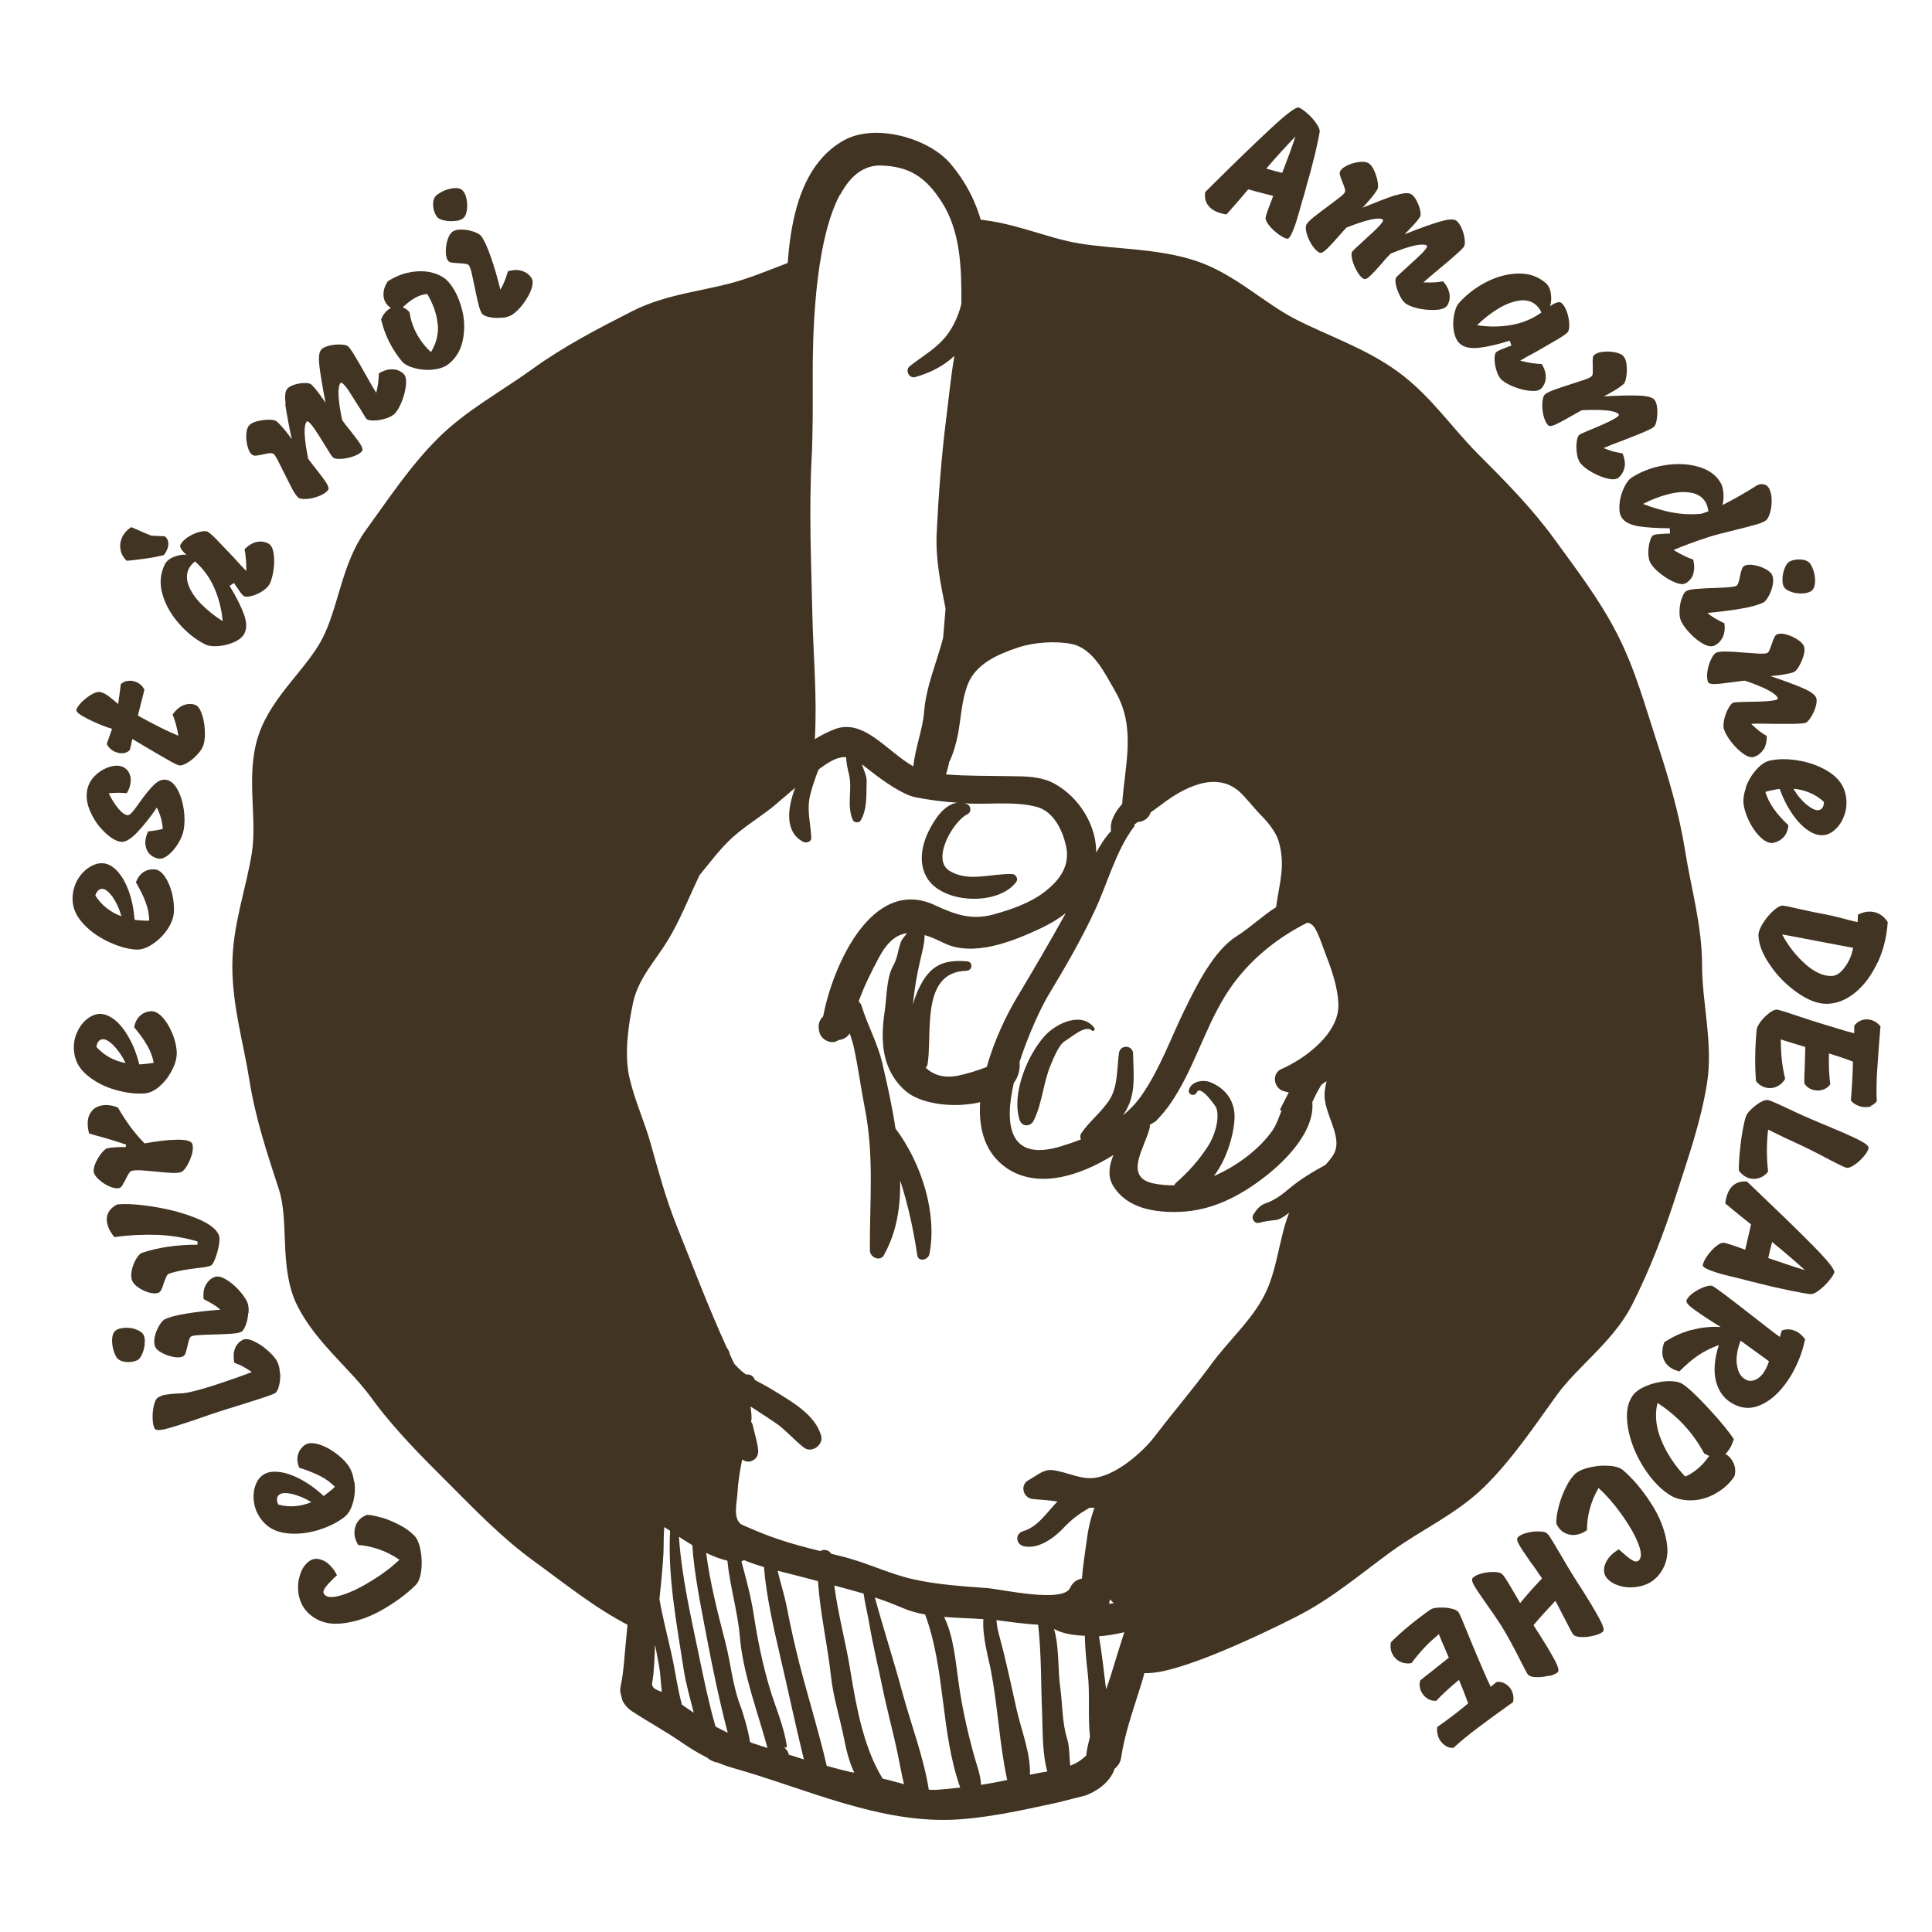 <svg viewBox="0 0 1200 1200" version="1.1" xmlns:xlink="http://www.w3.org/1999/xlink" xmlns="http://www.w3.org/2000/svg">
  <defs>
    <style>
      .cls-1, .cls-2 {
        fill: none;
      }

      .cls-2 {
        stroke: #423422;
        stroke-miterlimit: 10;
        stroke-width: 20px;
      }

      .cls-3 {
        clip-path: url(#clippath);
      }
      .color {
        fill: #423422;
      }
    </style>
    <clipPath id="clippath">
      <rect transform="translate(-132.5 156.4) rotate(-14.2)" height="1034.7" width="558.5" y="92.7" x="282.5" class="cls-1"></rect>
    </clipPath>
  </defs>
  
  <g class="color">
    <g id="Calque_1">
      <g class="cls-3">
        <g>
          <path d="M841.5,690.2c-7.6-15,6.2-29.3,3.7-45,3-6,5-12,5.6-16.9,2-15.6-5-32.8-11-47.1-3.5-8.4-7-15.9-12.7-23.1-2.6-3.4-8.3-4.1-13.8-4.1,2.8-15.3,6-32.4-5-45.2-12-13.9-23.3-31-40.8-38.5-16.1-6.9-36.2,2.8-48.9,11.8-.4.3-.9.6-1.4.9,2.1-21.1,2.4-41-8.5-61.4-11.9-22.3-28.2-42.2-56.4-39.3-14.1,1.4-29.3,4.1-42.1,10.6-6.1-45.2-6.6-84.9-4.4-130.1,2.7-54.2,24.3-114.5-15.6-161.3-13.4-15.7-46.7-25.3-66.3-14.2-37.9,21.5-35.1,81.8-35.9,118.3-.5,25.1-2.2,49.6-4.9,74.6-3.6,34.3,2,64.8,2.2,98.3.2,31.1-.8,63.5,3.4,94.1-10.2,8.9-19.9,18.7-30.8,26.3-23.1,15.9-36.2,37.2-50.8,60.2-.9,1.3-.8,2.7-.2,3.8-2.3,3.8-4.5,7.7-6.9,11.5-8,13.1-18.2,23.6-23.7,38.1-5.2,13.6-5.7,29.2-6.6,43.5-.9,15,4.3,29.8,9.2,43.9,5.8,16.4,10.3,33.2,15.5,49.8,11.4,35.9,25.7,72.6,43.1,106.1,1.9,3.6,4.8,5.2,7.8,5.4.8,2.7,1.6,5.3,2.3,7.8,1.4,5,.2,9.8,1.4,14.4-2.8,11.3-6.4,22.6-7.7,33.9-10.1-3.8-24.5,2.6-32.5,10.6-9.9,1.7-11.4,17.7-12.7,25.1-3.6,21-4.9,42.8-7.1,64-1.1,10.3-1.4,20.3-3.5,30.4-1.3,6.2,1.8,12,7.2,15.6,9.8,6.4,20.1,12,29.9,18.7,5.5,3.8,10.9,7.2,16.6,10,1.3,1.2,3,2.1,5.1,2.8.4.1.8.1,1.2.2,2.9,1.2,5.9,2.3,9,3.2,45.5,12.7,92.2,35.3,140.4,32.2,24.2-1.6,47.9-7.6,71.7-12.6,11.7-2.5,22.4-9,25.8-19,2-1.6,3.5-3.8,4-6.9,4-28.2,20.6-57.8,19.7-87,1.2-2.9.7-5.8-.8-8.6,0-.5-.1-1.1-.2-1.6-.4-2.1-1.9-3.2-3.6-3.6-2.2-2.4-4.7-4.7-6.9-6.6-3.6-3.2-9-8.7-14.8-12.4.8-13.7,3.3-26.4,5.9-39.6,8.2-3.9,15.5-9.4,22.7-15,13.8-10.9,23.2-26,34.2-39.5,13.9-17.2,27.6-34.7,41.1-52.1,11.9-15.5,15.8-34.1,20.2-52.6,2.6-10.9,5.5-20.6,13.4-29.1,6-6.5,12.3-12.4,17.2-19.8,7.5-11.3,2.4-22.5-3.1-33.2h0ZM811.9,573c2,.5,3.7,1.5,4.9,3.7,2.4,4,3.9,8.8,5.5,13.1,4.1,10.6,8.7,22.7,9,34.1.5,18-20.7,33.7-35.4,40.1-6.1,2.7-4.9,11.5,1,13.6,1.2.4,2.4.7,3.6.9-1.9,3.6-3.8,7.3-5.6,11,.4,0,.7.2,1.1.3-1.7,4.3-3.2,8.8-5.6,12.3-8.2,11.8-22.5,22.4-36.5,28.4,8.2-10.4,12.5-26.2,12.9-35.9.4-10.4-5.3-18.5-15-22.4-4.7-1.9-11.9-.4-13.3,4.6-.9,3.2,3.5,4.6,4.9,1.6,2.3-4.9,11.8,8.9,12.1,9.7,2.3,7.3-1.3,17.9-5.3,24-5.7,8.7-11.9,15.7-19.8,22.6-.5.5-.8,1-1,1.5-4.4.1-8.9-.3-13.2-1.2-19-4.1-4.3-23.5-2-35,0-.5,0-1,0-1.4,1.2-.7,2.4-1.4,3.6-2.1,3.5-3.6,6.5-7.2,8.8-10.5,14.5-20.8,21.1-45.9,34.4-67.5,12.1-19.6,30.2-35,51-45.4h0ZM704.2,513.8c.4-.5.5-1.1.5-1.7.6-.5,1.2-1,1.9-1.5,3.5-.2,6.9-2.2,8.1-6,2.4-1.8,4.8-3.4,7-5.1,13.1-10,33.1-20.8,47.9-8,3.7,3.2,9.9,11.1,13.3,14.5,4.2,4.2,9.7,10.8,11.3,16.5,4.3,15,.6,25.4-1.5,40.2,0,.2,0,.5,0,.7-8.6,5.4-16.3,12.9-24.6,18.1-14.3,9-25,30.8-32.1,45.3-8.9,18.1-15.4,37-27.1,53.8-3.2,4.6-7.1,8.6-11.4,12.2l.7-1.1c7.7-11.6,5.8-23.8,5.6-37.1,0-5.6-8.1-6-8.8-.5-1.2,8.9-.7,20.3-5.4,28.2-4.9,8.1-12.7,13.8-18,21.6-.8,1.2-.8,2.7-.2,3.8-4,1.6-8.1,3-12.1,4.2-32.7,10.1-35.6-13.1-29.6-39.3,2.7-3.6,4-8,3.6-13.1,5.5-17.2,13.3-33.6,17.6-40.9,10.5-17.5,20.3-34.2,28.9-52.6,7.9-16.7,13.2-37.4,24.4-52.3h-.1ZM600.3,602.9c3.8,0,4.2-5.5.4-5.8-15.6-1.3-23.5,3.1-30.2,17.3-1.3,2.8-2.5,6.1-3.5,9.6.9-9.1,2.4-18.1,4.4-26.8,1.2-5.4,2.9-10.9,2.9-16.4,3.6,1,7.4,2.7,11.5,4.7,18.5,9.4,43.6-.9,60.8-9,5.7-2.7,10.9-5.8,15.4-9.4-9.8,17.8-20,35.1-30.5,52.7-6.4,10.7-14,26.4-18.6,42.9-6.3,2.5-13,4.4-17.8,5.4-8.9,1.8-15.5-.5-20.2-5,.6-.5,1.1-1.2,1.2-2,3.2-18.3-4.7-57.6,24.2-58.1h0ZM589.8,472.9c2.5-5.4,4.1-11.2,5.2-16.8,2-10.5,2.2-20.8,6.1-31,5-12.9,19-18.9,31.5-23,9.6-3.2,23.2-4.1,33.1-2.1,13.6,2.9,20.8,18.8,27,29.4,13.2,22.6,5.9,45.8,4.3,70-4.7,5.2-7.8,11-6.9,16.8h0c-3.5,3.7-6.5,8.4-9.2,13.3,0-17.1-10.5-34-25.5-42.5-8.6-4.9-18.5-4.8-28-4.9-13.3-.3-26.5,0-39.8-1.1.8-2.5,1.5-5.2,2-8h0ZM521.9,120.9c6-11.2,14.2-18.4,25.3-18.1,17.8.5,27.8,7.4,37.5,22.3,12,18.4,12.6,41.6,12.4,63.7-2,8.4-6.1,16.8-12,22.9-5.7,6-13.6,10.6-20.1,15.8-3,2.4-.4,7.8,3.5,6.7,9.9-2.8,18-7.2,24.3-13.2-2.3,13.4-3.6,27.3-5.3,40.6-2.8,22.7-4.6,46.3-5.7,69.2-.8,16.5,2.4,31.7,5.5,47.2-.5,6.1-1,12.2-1.5,18.2-4,15.3-10.6,30.2-11.8,45.8-.8,10.7-5.6,22.7-6.7,34-16.2-9-30.7-30-48.8-23.1-4.4,1.7-8.5,3.8-12.4,6.2,1.5-25.3-.9-51.7-1.5-76.3-.7-32.5-2.2-65.3-.5-97.7.9-17.5.7-35,.7-52.5,0-19.1.3-80.9,17-111.9h0ZM405.1,1045.3c1.3-7.8,1.4-15.8,1.8-23.8.9,4.7,1.8,9.5,2.6,14.1.7,4,.9,9.7,1.6,15.3-3.3-1.3-6.6-2.3-6-5.7ZM423.6,1058.9c-2.8-10-4.1-20.6-6.3-30.6-2.5-11.5-5.7-23.3-7.7-35.1,1-9.6,2-19.2,2.5-28.8.2-4.7,0-10.4.5-15.9,1.2.8,2.4,1.5,3.6,2.3-1.5,29.1,4.1,57.7,8.5,86.5,1.4,8.9,4,17.7,6.2,26.5-2.4-1.6-4.8-3.2-7.2-4.9h0ZM444.4,1072.3c-4.1-14.2-7.2-29.2-10.1-43.2-5.1-24.9-10.9-49.4-12.6-74.6,2.7,1.8,5.5,3.6,8.3,5.2,1.3,18.8,5.2,37.2,8.7,55.9,3.9,20.7,8.1,40.6,13.3,60.7-2.6-1.3-5.1-2.6-7.6-3.9ZM466.5,1082.2c-.2,0-.5-.2-.7-.2-.7-6.5-4.8-19.5-5.6-21.6-5.2-13.1-6.2-27-9.7-40.5-4.7-18.2-9.5-36.7-11.9-55.4,4.3,2.1,8.6,3.8,13.2,4.9,1.5,15.7,6.4,31.5,7.7,46.9,2,23.5,11,46.5,17.2,69.4-3.4-1.1-6.8-2.2-10.2-3.3h0ZM489.9,1089.8l-.3-1c-.2-.8-.6-1.5-1.2-2.1-3.9-4.3,1,1.4.2-3-1.3-8-4-16-6.7-23.6-6.8-18.9-10.9-38.5-13.9-58.1-1.7-10.9-4.6-21.5-7.5-32.2.5-.2,1.1-.5,1.5-.8,4,1.6,8.2,3.1,12.5,4.3,1.5,18.7,6.2,38.5,10.2,56,5,21.2,9.4,42.4,14.6,63.5-3.2-1-6.3-2-9.5-3ZM529,1100.8c-5.2-1.2-10.3-2.5-15.5-4-4.9-21.3-11.6-42.5-17-63.6-2.9-11.5-5.5-22.9-7.7-34.5-1.5-7.8-4-15.4-5.8-23.1,5.7,1.5,11.2,2.8,15.7,4,3.2.9,6.3,1.7,9.4,2.5,1.2,19.7,5.9,39.3,8,58.8,1.4,13.1,5.6,26.1,8.2,39.2,1.4,7.2,3.2,14.4,6.3,20.9-.5,0-1-.2-1.5-.3h0ZM558.2,1107.3c-3.3-1-6.7-1.8-10.1-2.6v-.2c-11.6-18.8-16.3-44.6-19.8-66.1-2.8-17.7-7.8-35.7-10.1-53.6,6.1,1.6,12.2,3.3,18.2,5,.8,5.9,2.3,11.8,3.3,17.5,2.3,13.7,5.6,27.2,8.4,40.8,2.9,14.3,6.9,28.5,9.8,42.8,1.2,5.9,2.2,11.7,3.6,17.3-1.2-.3-2.3-.7-3.4-1h0ZM582.8,1111.6c-2,.2-4,.1-5.9,0-3.2-20.1-11-40.5-16.3-59.9-5.3-19.8-11.8-39.7-17.2-59.5,5.7,1.9,11.3,4,16.9,6.4,4.5,2,9.3,3.3,14.3,4.2,12.7,34.2,9.5,72.7,21.8,107.5-4.5.5-9,1-13.6,1.3ZM609.3,1108.4c-.2-6.2-2.7-12-4.5-18.8-4.1-14.9-7.4-29.9-9.5-45.2-1.9-13.4-3-28-8.9-40.1,8.3.7,16.6.8,24.4,1.4-.8,11,3.6,25.9,4.8,32.5,4.2,22.2,5.2,45.4,10,67.4-5.4,1.1-10.9,2.2-16.3,3h0ZM639.7,1102.4c.7-12.7-5.7-29.1-8.1-39.9-2.8-12.4-5.4-24.8-8.5-37.2s-3.5-12-4.2-19c7.4.9,16.7,2.4,25.9,2.8,2.1,18.3,1.7,37.3,2.5,55.6.4,10.3,0,24.2,3.2,35.6-3.5.6-7.2,1.2-10.8,2ZM674.8,1090.2c-2.9,3-6.3,5-10,6.5-.8-5.5-.3-11.3-2-16.8-3.2-10.2-2.8-21.5-4.3-32-1.5-10.6-.5-24.6-3.8-36.1,5.7,3.1,12.4,3.9,19.1,4.2.2,7.8.9,15.7,1.8,23.2,1.5,12.6,0,26.5,1.4,39.5-.9,3.6-1.8,7.3-2.3,11,0,.1,0,.2,0,.3h0ZM689.2,993.2c.7.7,1.3,1.4,2.1,2.1.2.1.3.3.5.4-1,.2-2,.3-2.9.5.2-1,.3-2,.5-3.1h0ZM696.5,1014.2c.6-.1,1.2-.3,1.8-.4-2.9,8.9-5.6,18-8.4,27-.9,2.8-1.9,5.7-2.9,8.5,0-.3,0-.6-.1-.9-1.3-10.6-2.5-21.5-4.3-32.1,4.6-.3,9.4-1.1,13.9-2.1h0ZM827.8,717.9c-1.4,2-2.9,3.9-4.5,5.6-8,4.4-15.6,8.9-22.6,14.8-4.5,3.8-9,7.2-14.6,9.1-3.6,1.2-5.7,4-7.6,7-1.5,2.3.6,5.9,3.6,5.1,3.2-.9,6.9-1.4,10.3-1.7,2.5-.3,5.6-2.4,8.3-4.6-6.6,17-7.2,36-15.9,52.3-8.1,15.2-22,27.6-32.2,41.5-11.2,15.3-23.5,29.6-35,44.7-8,10.6-25.5,25.8-39.7,26.4-7.8.4-16.5-4.2-24.5-5-5.5-.6-9.9,3.8-14.3,6.1-5.9,2.9-3.8,11.4,2.6,11.9,5.3.4,10.2.8,15.1,1.5-6.6,6.8-12.1,15.7-21.2,18.4-5.5,1.6-4.7,8.5.7,9.5,9.4,1.7,18.9-5.7,24.8-12,4.4-4.7,9-8.1,14.6-11.4.4-.2.7-.4,1.1-.6,1,0,2.1,0,3,0-2.5,6.8-4.1,14-5,21.5-.8,6.3-2.2,14.3-2.8,22.5-3,.5-5.8,2.3-7.3,5.7-4.2,9.7-42.8.9-51.4.2-15.9-1.2-31.4-2.1-47-5.7-14.6-3.4-28.9-10.5-43.8-14.1-2.1-.5-4.1-1-6.2-1.5-1.3-2.4-4.7-3.1-6.8-1.7-8.9-2.2-17.7-4.5-26.5-7.5-7.4-2.5-14.6-5.5-21.8-8.7-6.6-2.9-3.3-15.1-3.1-20.2.3-6.6,1.5-13.6,2.9-20.5.6.4,1.2.8,1.8,1,1.1.3,2.1.5,3.3.2,3.5-1,5.1-3.7,4.8-7.1-.5-5-2.2-10.2-3.3-15.2-.2-.9-.6-1.7-1.1-2.4,0-.4.2-.7.2-1.1.3-1.4-.1-4.8-.5-8.3,5.4,3.6,10.9,7,16.2,10.7,6.2,4.4,10.9,10.2,16.9,14.8,4.8,3.8,12.2-1.6,10.8-7.1-3.6-13.4-18.7-21.6-30-28.6-3.4-2.1-7.4-4.2-11.3-6.3-.6-1.9-2.1-3.4-4.6-3.4-.3,0-.5,0-.7.1-.9-.7-1.9-1.3-2.7-2-1.7-1.5-3.3-3.1-4.8-4.8-.1-.2-.2-.5-.3-.7-.8-1.7-1.6-3.3-2.3-5-.4-1.5-.9-2.9-1.9-4.1-11.6-25.3-21.3-51.2-31.7-77.1-6.4-16.1-10.9-32.9-15.6-49.6-3.9-14-10.1-27.2-13.3-41.4-3.2-14.2-.7-32.2,2.3-46.3,3.2-15,13.9-26.1,21.7-38.9,7.5-12.4,13.1-26.7,19.6-40.3,6.8-8.3,13.2-17,21.1-24,8.3-7.4,18-12.9,26.5-20.2,4-3.4,7.9-6.8,11.8-10.1-4.4,11.6-7.1,27,4.8,33.5,2,1.1,5.3.2,5.2-2.5-.4-9.7-3.1-17.3-.5-27.2.6-2.3,2.6-9.4,5.1-15.2,1.4-1,2.7-2,4.2-3,5.4-3.6,9.4-4.9,12.9-4.6,0,3.6.9,7.3,1.7,10.6,2.3,9.3-1.6,19.3,2.4,28.4.8,1.8,3.9,2,4.9.3,4.2-7.2,3.4-16.2,3.7-24.3.1-3.4-1.8-7-3-10.6,2,1.5,4.1,3.2,6.6,5.1,6.2,4.9,18.9,13.9,26.7,15.4,8.7,1.7,17.3,2.8,26.1,3.4-8.2.9-14.2,10.4-17.6,17.1-4.5,8.8-6.7,19.9-1.7,28.9,9.2,16.9,44.6,18.3,55.8,3.2,1.4-1.9-.1-4.8-2.5-4.9-12.9-.5-27,5.3-38.9-2-11.7-7.1,2.5-31.1,11-35.1,2.9-1.4,2.4-5.5-.5-6.5-.5-.2-1.1-.3-1.6-.4.9,0,1.9.1,2.8.2,13.7.6,29.1-1.5,42.5,2.1,10.6,2.9,16,14.7,18.1,24.1,2.8,12.3-3.8,21.3-13.2,28.6-9,7-21,11.1-31.9,14.1-14,3.8-24-.1-36.6-5.9-39.2-17.9-63.5,38.9-69.1,69.2-2.6,2.4-3.6,5.8-2.2,10.3,1.4,4.6,7.8,7.5,11.7,4.4,2.9-.2,5.4-1.8,7-4.1,1,3,2,6.1,2.7,9.3,2.6,12.2,4.2,24.6,6.6,36.8,6,30.2,3,58.4,3.2,88.7,0,4.2,6.3,7.2,8.7,2.9,8.1-14.5,10.4-30.4,10.1-46.5,4.9,15.1,8.3,30.8,10.6,46.4.6,4.6,6.8,3.2,7.6-.6,4.9-25.4-4.9-56.4-21.1-78-2-13.6-5.1-27.3-8.2-40.6-2.9-12.5-9.2-23.5-12.8-35.4-.4-1.3-1.1-2.2-1.9-2.8,3.4-9.6,8.2-19.1,12.7-27.5,5.1-9.6,10.8-14.1,17.4-15-1.5,1.9-3.2,3.7-4,5.9-1.9,5.5-1.8,9.4-4.9,14.9-4,7.5-3.7,19.4-5,27.8-2.7,18-2,36.1,12.7,49.2,9.4,8.4,30,11.1,46.6,7.2-1.1,16.4,2.9,31.5,16.3,40.8,19,13.1,44.9,5.5,66.5-8-2.8,6.6-3.7,13.5-.2,19.1,8.6,14.2,26,16.8,41.7,16.2,20-.8,37.4-10,52.7-21.9,13.1-10.2,30.9-28.2,29.3-46.3,1.4-3,2.8-5.9,4.4-8.6.4-.8.9-1.5,1.3-2.2,1.1-.7,2.1-1.4,3.2-2.2-.5,2-1,4.2-1.2,6.5-1.5,13.5,12.8,28.7,4.9,40h-.1Z"></path>
          <path d="M679.8,638.6c-7.7-10.6-23.6-3.1-30.7,4.6-11,12-21,36.4-15.8,52.4,1.4,4.4,6.7,4.4,8.7.5,5.4-10.8,5.9-23.4,10.6-34.6,1.5-3.6,5.1-12.8,8.9-14.9,3.4-1.9,12.5-10.3,16.6-6.6,1,.9,2.4-.3,1.6-1.4Z"></path>
        </g>
      </g>
      <path d="M395.7,1001c-20.9-10.7-39.4-25.8-58.3-39.5-19-13.8-35.1-30.6-51.7-47.2-16.5-16.5-33.1-32.9-46.9-51.9-13.7-18.9-34.3-34.5-45-55.5-10.6-20.7-3.8-48.9-11.1-71.4-7.2-22-14.3-43.2-18-66.6-3.6-22.8-10.4-45.1-10.4-68.9s8.4-45.9,12-68.7c3.7-23.4-3.6-49,3.6-71,7.3-22.4,28.7-38.6,39.3-59.3,10.7-20.9,12.4-46.9,26.1-65.8,13.8-19,27.2-39.4,43.8-55.9,16.5-16.5,38.3-28.1,57.3-41.9,18.9-13.7,39.8-24.5,60.8-35.2,20.7-10.6,44.8-11.7,67.3-19,12.6-4.1,24.8-9.4,37.2-13.8l-4.8,305.7-62,55-38,66-14,36,7,67,50,134,15,32-2,50-9,18-34,6-14.3,62Z"></path>
      <path d="M395.7,1001c-20.9-10.7-39.4-25.8-58.3-39.5-19-13.8-35.1-30.6-51.7-47.2-16.5-16.5-33.1-32.9-46.9-51.9-13.7-18.9-34.3-34.5-45-55.5-10.6-20.7-3.8-48.9-11.1-71.4-7.2-22-14.3-43.2-18-66.6-3.6-22.8-10.4-45.1-10.4-68.9s8.4-45.9,12-68.7c3.7-23.4-3.6-49,3.6-71,7.3-22.4,28.7-38.6,39.3-59.3,10.7-20.9,12.4-46.9,26.1-65.8,13.8-19,27.2-39.4,43.8-55.9,16.5-16.5,38.3-28.1,57.3-41.9,18.9-13.7,39.8-24.5,60.8-35.2,20.7-10.6,44.8-11.7,67.3-19,12.6-4.1,24.8-9.4,37.2-13.8" class="cls-2"></path>
      <path d="M600,146c23.8,0,46.7,11.7,69.5,15.2,23.4,3.7,47.7,3,69.8,10.2,22.4,7.3,40.1,25.2,60.9,35.8,20.9,10.7,43.3,18,62.2,31.8,19,13.8,32.1,33.6,48.6,50.1,16.5,16.5,32.4,32.5,46.2,51.4,13.7,18.9,27.7,37,38.4,57.9,10.6,20.7,16.6,42.8,23.9,65.2,7.2,22,13.7,43.7,17.4,67.1,3.6,22.8,10.3,45.4,10.3,69.2s6.8,48.5,3.2,71.3c-3.7,23.4-12,46.7-19.1,68.8s-16,45.3-26.6,66.1c-10.7,20.9-32.1,35.6-45.8,54.5-13.8,19-26.6,38.4-43.2,55-16.5,16.5-38.4,26.1-57.3,39.9-18.9,13.7-36.2,28.7-57.1,39.4-20.7,10.6-76.2,37.1-92.2,34.1" class="cls-2"></path>
      <path d="M600,146c23.8,0,46.7,11.7,69.5,15.2,23.4,3.7,47.7,3,69.8,10.2,22.4,7.3,40.1,25.2,60.9,35.8,20.9,10.7,43.3,18,62.2,31.8,19,13.8,32.1,33.6,48.6,50.1,16.5,16.5,32.4,32.5,46.2,51.4,13.7,18.9,27.7,37,38.4,57.9,10.6,20.7,16.6,42.8,23.9,65.2,7.2,22,13.7,43.7,17.4,67.1,3.6,22.8,10.3,45.4,10.3,69.2s6.8,48.5,3.2,71.3c-3.7,23.4-12,46.7-19.1,68.8s-16,45.3-26.6,66.1c-10.7,20.9-32.1,35.6-45.8,54.5-13.8,19-26.6,38.4-43.2,55-16.5,16.5-38.4,26.1-57.3,39.9-18.9,13.7-36.2,28.7-57.1,39.4-20.7,10.6-76.2,37.1-92.2,34.1l-3-33-24-23,10-50,42-30,58-79,23-73,21-24-5-53,8-49-19-52-16-2-3-42-42-42-49,17-10-70-30-36-77,19,3-102,10-131-6-28Z"></path>
      <g>
        <path d="M236.9,942.5c3.7,1.1,7.4,2.7,11.1,4.6,3.7,1.9,6.8,4.1,9.2,6.6,1.9,1.8,3.2,4.9,4,9.2.8,4.3,1,8.5.4,12.7-.5,4.2-1.7,7.3-3.6,9.1-5.7,5.6-12.8,10.8-21.1,15.5-8.4,4.7-16.7,7.4-25.1,8.2-8.3.8-15.2-1.5-20.6-6.8-2.8-2.8-4.6-6.2-5.5-10.2-.8-4-.8-7.9.2-11.6.9-3.7,2.4-6.6,4.5-8.7,2.1-2.2,4.5-3.2,7.2-2.8,2.7.4,5.2,1.7,7.5,4.1,1.7,1.7,3.1,3.7,4.2,6-1,.9-2.4,2.2-4.1,4-2,2-3.2,3.6-3.9,4.9s-.5,2.4.4,3.3c1.8,1.8,5.5,1.8,11.1,0,5.6-1.8,11.7-4.8,18.4-9,6.7-4.1,12.3-8.4,16.9-12.8-4.1-2.8-8.4-5-12.8-6.5-4.4-1.5-8.7-2.4-12.8-2.7-1.8-3-2.6-5.9-2.3-8.7.3-2.9,1.3-5.3,3.2-7.2,1.2-1.2,2.7-2.1,4.5-2.8,2.2,0,5.2.6,8.9,1.7Z"></path>
        <path d="M220.1,920.1c.6,4.5.3,8.9-.8,13-1.1,4.1-2.9,7.2-5.3,9.1-4.3,3.4-9.8,6.1-16.5,8.2-6.7,2-13.3,2.7-19.7,1.9-6.4-.8-11.4-3.4-15-7.9-2.6-3.2-4.2-6.7-4.9-10.4-.7-3.7-.5-7.2.4-10.3.9-3.1,2.4-5.5,4.4-7.1,2.5-2,5.8-2.8,9.9-2.4,4.1.3,8.7,1.8,13.7,4.4,5,2.6,9.9,6.1,14.7,10.6.8-.5,1.8-1.3,3.2-2.4,1.8-1.4,3-2.5,3.8-3.3-2.6-2.7-5.7-5-9.3-6.8-3.6-1.8-7.9-3.5-12.9-5.1-1.1-2.8-1.4-5.5-.8-7.8.6-2.4,1.9-4.4,4.1-6.1,1.8-1.4,4.3-1.7,7.7-.9,3.4.8,6.8,2.4,10.3,4.8,3.5,2.4,6.4,5,8.6,7.8,2.2,2.8,3.7,6.5,4.2,11ZM181.4,927.9c-3.9-.8-6.6-.7-8,.5-1.6,1.3-1.8,3.3-.6,6.1,3.4.9,6.9,1.3,10.4,1,3.5-.3,6.9-1.1,10.2-2.5-4.1-2.5-8.2-4.2-12.1-5.1Z"></path>
        <path d="M174,852.5c.2,3,0,5.7-.7,8.2-.6,2.5-1.5,4.1-2.6,4.7-1.1.6-4.1,1.7-9,3.3-4.9,1.6-8,2.5-9.4,3-10.1,3.1-17.1,5.3-20.9,6.6l-6,2.1c-8.3,2.9-15.2,5.1-20.4,6.6-5.3,1.5-8.2,1.6-8.9.4-.8-1.4-1.2-3.5-1.3-6.4s.2-5.7.8-8.2c.6-2.6,1.5-4.2,2.7-4.9,1.6-.9,3.2-1.5,5-1.7,1.8-.3,4.2-.5,7.1-.7,2.6,0,4.6-.3,5.9-.5,4.6-.9,10.7-2.6,18.3-5.1,7.6-2.5,14.9-5,21.8-7.7-2.2-1.5-4-2.6-5.5-3.4-1.4-.8-3.2-1.5-5.4-2.4-.6-3.4-.5-6.3.4-8.7.9-2.4,2.5-4.2,4.7-5.4,1.6-.9,3.8-.7,6.7.6,2.9,1.3,5.8,3.1,8.6,5.6,2.8,2.4,4.9,4.7,6.1,6.9,1.1,1.9,1.7,4.3,1.8,7.3Z"></path>
        <path d="M89.9,834.8c-.2,2.3-.8,4.4-1.7,6.4-.9,2-1.9,3.2-3,3.7-1.8.8-3.9,1.2-6.2,1.1-2.3-.1-4.2-.7-5.6-1.8-.7-.5-1.3-1.5-2-3-1.1-2.5-1.7-5.2-1.8-8.2,0-3,.6-5.1,2-6.4.3-.3.8-.6,1.4-.9,1.6-.7,3.5-1,5.9-1,2.3,0,4.5.5,6.5,1.4s3.3,1.9,3.9,3.3c.6,1.3.8,3.1.5,5.4ZM154.2,815.5c-.2,2.8-.7,5.3-1.6,7.6-.9,2.3-1.8,3.8-2.9,4.2-1.2.6-3.2.9-6,1.1-2.8.2-6.7.4-11.6.5-3.8.1-6.8.2-8.9.4-2.1.1-3.6.4-4.3.7-.5.2-1,.8-1.3,1.8-.4.9-.7,2.3-1.1,4-.5,2-.9,3.6-1.2,4.6-.4,1-.9,1.7-1.7,2.1-1.4.7-3.4.8-5.9.3-2.5-.5-4.9-1.3-7.1-2.5-2.2-1.2-3.6-2.4-4.2-3.7-.7-1.6-.8-3.6-.3-6.1.5-2.5,1.4-4.8,2.7-7,1.3-2.2,2.5-3.5,3.6-4.1,3-1.4,7.6-2.6,13.9-3.6s13.1-1.8,20.6-2.3c-1.5-1.3-2.9-2.4-4.3-3.2-1.4-.9-3.4-2-6.1-3.4-.4-3.5,0-6.4,1.3-8.7,1.2-2.3,2.9-3.9,5.1-4.9,1.8-.8,4-.5,6.8,1,2.7,1.5,5.4,3.6,8.1,6.4,2.6,2.8,4.5,5.4,5.7,7.9.8,1.8,1.1,4,.9,6.8Z"></path>
        <path d="M122.7,773.2v-2.1c-8.2-2.4-16.6-3.8-25-4.1-8.4-.3-17.3.1-26.7,1.4-1.9-2.4-3.3-4.8-4-7-.9-2.8-.9-5.3,0-7.6,1-2.3,2.9-4.2,5.8-5.7,6.1-.6,14,0,23.7,1.6,9.6,1.6,18.3,4,26,7.2,7.7,3.2,12.2,6.7,13.6,10.7.4,1.1.3,3.2-.2,6.1-.5,2.9-1.3,5.6-2.3,8.2-1,2.6-2,4-2.9,4.3-1.7.6-4.6,1.1-8.6,1.5-3.7.5-6.8.9-9.4,1.4-2.5.5-5.1,1.1-7.6,2-.7.2-1.3.8-1.7,1.7-.4.9-1,2.3-1.7,4.2-.5,1.8-1,3.1-1.5,4.1s-1.1,1.6-1.8,1.9c-1.6.5-3.5.5-5.9-.2-2.4-.7-4.6-1.7-6.7-3.2-2.1-1.5-3.4-3-3.9-4.7-.6-1.6-.5-3.7,0-6.2.6-2.5,1.5-4.8,2.7-6.8s2.4-3.3,3.5-3.7c10-3.4,21.6-5.1,34.8-5.1Z"></path>
        <path d="M118.9,717.8c-.8,2.6-1.9,5-3.2,7-1.4,2.1-2.6,3.2-3.8,3.4-1.4.3-3.3.4-5.6.3-2.4-.1-5.5-.4-9.3-.8-4-.4-7.2-.6-9.5-.8-2.4-.1-4.2,0-5.6.3-.6.1-1.1.6-1.7,1.4s-1.2,2-2,3.6c-1,1.9-1.8,3.3-2.3,4.2-.6.9-1.2,1.4-2,1.6-1.5.3-3.5,0-5.9-1.1-2.4-1-4.5-2.4-6.4-4.1-1.9-1.7-3-3.2-3.3-4.6-.3-1.5,0-3.4,1-5.7,1-2.3,2.2-4.3,3.7-6.2,1.5-1.8,2.7-2.9,3.7-3.1,2.8-.6,6.6-.8,11.3-.7l.4-1.5c-3.1-1.1-6.7-2.3-10.9-3.5-4.2-1.2-6.8-2-7.8-2.2l-4.4-1.3c-1.2-5-1.1-9,.4-11.9,1.5-2.9,3.8-4.7,7.1-5.4,3.2-.7,6.7-.3,10.4,1.2,2.9,4.9,5.6,9,8.1,12.4,2.5,3.3,5.3,6.6,8.5,9.9,8.2-1.5,15.1-2.3,20.7-2.3,5.6,0,8.6.9,9.1,3,.4,2,.2,4.3-.6,6.9Z"></path>
        <path d="M107.3,663.8c-2,4.1-4.5,7.6-7.7,10.5-3.2,2.9-6.3,4.5-9.4,4.8-5.4.5-11.5-.2-18.3-2.1s-12.6-4.9-17.6-9c-5-4.1-7.7-9-8.3-14.8-.4-4.1.1-7.9,1.6-11.4,1.5-3.5,3.4-6.3,5.9-8.4,2.5-2.1,5-3.3,7.6-3.6,3.1-.3,6.3.8,9.7,3.3,3.3,2.5,6.3,6.2,9.1,11.1,2.8,4.8,5,10.5,6.6,16.9.9,0,2.2-.1,4-.3,2.2-.2,3.9-.5,5-.7-.7-3.7-2.1-7.3-4.1-10.8-2-3.5-4.7-7.3-8.1-11.3.6-3,1.8-5.3,3.6-7,1.8-1.7,4-2.7,6.7-2.9,2.2-.2,4.6.9,7,3.4,2.4,2.5,4.4,5.7,6.1,9.6,1.7,3.9,2.7,7.6,3,11.2.4,3.6-.4,7.4-2.4,11.5ZM70.6,649.4c-2.8-2.8-5.2-4.1-6.9-3.9-2.1.2-3.4,1.8-3.8,4.8,2.4,2.6,5.1,4.8,8.2,6.5,3.1,1.7,6.4,2.8,9.9,3.5-2.1-4.4-4.6-8-7.4-10.8Z"></path>
        <path d="M103.7,577.7c-2.6,3.7-5.8,6.7-9.4,9-3.6,2.3-7,3.3-10,3.1-5.5-.4-11.3-2.1-17.7-5.2-6.3-3.1-11.6-7-15.8-11.9-4.2-4.9-6.1-10.2-5.7-16,.3-4.1,1.5-7.8,3.5-11,2-3.2,4.5-5.6,7.3-7.3,2.8-1.7,5.5-2.4,8.1-2.2,3.1.2,6.1,1.9,8.9,4.9,2.8,3.1,5.2,7.2,7.1,12.5,1.9,5.2,3.1,11.2,3.6,17.7.9.1,2.2.3,4,.4,2.2.2,3.9.2,5.1.1-.1-3.8-.8-7.5-2.2-11.3-1.4-3.8-3.4-7.9-6.1-12.5,1.1-2.8,2.7-5,4.7-6.3,2.1-1.4,4.4-1.9,7.1-1.7,2.2.2,4.3,1.7,6.3,4.6,1.9,2.9,3.4,6.4,4.4,10.5,1,4.1,1.3,8,1.1,11.6-.3,3.6-1.7,7.2-4.3,11ZM70,557.2c-2.3-3.2-4.4-4.9-6.2-5.1-2.1-.2-3.6,1.2-4.6,4.1,1.9,3,4.2,5.6,7,7.8,2.8,2.2,5.8,3.9,9.2,5.1-1.3-4.7-3.1-8.6-5.4-11.9Z"></path>
        <path d="M73.4,502.1c2.1,2.5,3.9,3.9,5.6,4.2.8.2,1.8-.4,2.9-1.6,1.1-1.2,2.7-3.3,4.8-6.3,3.3-4.7,6.3-8.4,8.9-10.9,2.6-2.6,5.2-3.6,7.8-3.1,2.7.5,4.9,2.5,6.8,5.9,1.9,3.4,3.2,7.5,3.9,12.2s.7,9,0,12.8c-.5,2.9-1.7,5.8-3.5,8.7-1.8,2.9-3.9,5.3-6.1,7.1-2.3,1.8-4.3,2.5-6,2.2-3-.6-5.2-2-6.7-4.3-1.4-2.3-1.9-5-1.3-8.2.3-1.5.8-2.9,1.5-4.4,4.2-.5,7.2-1,9.1-1.6-.3-4.7-1.6-9.1-3.7-13.2-3.8,5.7-7.9,10.8-12.1,15.3-4.3,4.5-7.8,6.5-10.7,5.9-2.9-.6-6.2-2.6-9.8-6.1-3.6-3.5-6.5-7.6-8.6-12.4-2.2-4.8-2.9-9.4-2-13.8.6-3,2-5.7,4.3-8.2,2.3-2.4,4.9-4.2,7.9-5.4,3-1.2,5.7-1.6,8.2-1.1,2.4.5,4.2,1.8,5.4,3.9,1.2,2.2,1.5,4.7.9,7.6-.3,1.8-1.1,3.7-2.2,5.4-3-.4-6.7-.4-11.2,0,1.9,3.8,3.8,6.9,5.9,9.4Z"></path>
        <path d="M85.7,444.5c10.1,5.6,18.5,9.8,25.1,12.5-.9-5.3-2.1-9.6-3.6-13.2,2-2.8,4.2-4.7,6.6-5.7,2.4-1,4.8-1.1,7.2-.4,1.7.5,3.1,2.3,4.2,5.3,1.1,3,1.8,6.4,2,10.1.2,3.7,0,6.8-.7,9.2-.6,2.1-1.9,4.2-4,6.4-2,2.2-4.1,3.9-6.4,5.2-2.2,1.3-3.9,1.8-5.2,1.4-1-.3-3.1-1.3-6.2-3.1s-5.8-3.3-8-4.6c-2.2-1.3-3.9-2.3-4.9-2.9l-9.6-5.7-1.5,6.7c-.9,1.1-2.1,1.7-3.5,2-1.4.3-2.9.2-4.5-.3-2.9-.9-5-2.6-6.4-5.3.9-2.5,2-5.7,3.3-9.4-4.6-1.4-9.5-3.4-14.8-6-5.3-2.7-7.7-4.6-7.4-5.8.4-1.5,1.7-3.2,3.6-5.1,2-1.9,4.1-3.5,6.3-4.7,2.2-1.2,4-1.6,5.3-1.2,1.7.5,3.2,1.3,4.7,2.4,1.5,1.1,3.5,2.8,6.1,5,.2-1.3.6-4.5,1.3-9.7l.3-2.6c1.1-1.1,2.4-1.8,4-2,1.6-.3,3.1-.2,4.7.3,1.3.4,2.5,1,3.5,1.9,1.1.9,1.9,1.9,2.5,3.2l-4.1,16.2Z"></path>
        <path d="M104.5,337.2c.2,1.6-.2,3.3-1.1,5-.4.9-1,1.7-1.7,2.6-3.3.8-7.2,1.6-11.7,2.2-4.5.6-8.3,1.1-11.3,1.3-2.2-2.1-3.5-4.5-3.9-7.2-.4-2.7,0-5.2,1.2-7.7,1.2-2.4,3.1-4.4,5.5-6l4.9,2.1c1.6.8,4.1,1.8,7.5,3.2l8.5.4c1.3,1.1,2,2.4,2.2,4ZM152,341c2.5-2.4,5-3.9,7.5-4.4,2.5-.5,4.9-.2,7.2,1,1.6.8,2.7,2.8,3.2,5.9.5,3.1.6,6.6,0,10.3-.5,3.7-1.3,6.7-2.4,8.9-.8,1.5-2.3,3-4.4,4.4-2.1,1.4-4.3,2.4-6.6,3-2.3.6-3.8.7-4.7.3-.7-.3-1.4-1.1-2.3-2.2-.8-1.1-1.7-2.4-2.5-3.6-.9-1.3-1.4-2.1-1.7-2.5l-2.7,1.8c4,6.5,6.9,12.3,8.8,17.3,1.9,5.1,2,9.1.4,12.3-1.1,2.1-3.2,3.9-6.3,5.3-3.1,1.4-6.4,2.2-9.9,2.5-3.5.3-6.3-.1-8.4-1.2-5.9-3-11.4-7.4-16.3-13.1-4.9-5.7-8.3-11.7-10.1-18.3-1.8-6.5-1.2-12.6,1.6-18.2,1-2,3-3.6,5.8-4.7,2.9-1.1,5.4-1.5,7.6-1.2-1.3-1.1-2.3-2.2-3.1-3.4-.8-1.2-1-2.2-.6-2.9.9-1.7,2.5-3.3,4.8-4.8,2.3-1.5,4.7-2.5,7-3.1,2.4-.6,4-.7,5-.2,1.2.7,3.1,2.3,5.5,4.8,2.4,2.5,6.1,6.3,11,11.5,2.6,2.9,5.1,5.7,7.6,8.2,0-5.1-.3-9.6-1.1-13.6ZM133.1,365.2c-2.8-6.5-6.9-12-12-16.5-1.7,1.4-3,2.9-3.8,4.5-1.6,3.1-1.6,6.7-.1,10.6,1.5,3.9,4.2,7.8,8,11.6,3.8,3.8,8.1,7.3,13.1,10.4-.6-7.1-2.3-13.9-5.1-20.4Z"></path>
        <path d="M177.4,251c-.6-4.8-.3-8,1-9.5.9-1.1,2.5-1.9,4.6-2.6,2.2-.7,4.3-1,6.3-1,2.1,0,3.4.3,4,.9,1.4,1.3,2.7,2.8,4.1,4.6,1.3,1.8,2.9,4,4.8,6.7-1.9-9.9-3.2-17.5-3.8-22.7-.6-5.2-.3-8.6,1.1-10.2.9-1.1,2.6-1.9,5-2.5,2.4-.6,4.8-.8,7.1-.7,2.3.1,3.9.5,4.6,1.1.9.9,2.2,2.7,3.9,5.5,1.7,2.8,3.9,6.5,6.5,11.2,3.4,6.1,5.8,10.2,7.1,12.2.6-2.6,1-4.7,1.2-6.3.2-1.6.3-3.5.4-5.8,3-1.8,5.8-2.6,8.4-2.5,2.6,0,4.8.9,6.8,2.6,1.4,1.2,1.9,3.4,1.7,6.6-.3,3.2-1,6.6-2.4,10.1-1.3,3.5-2.8,6.2-4.4,8-1.1,1.2-2.9,2.3-5.4,3.1-2.5.8-4.9,1.3-7.4,1.4-2.4,0-4-.2-4.7-.8-.5-.4-1.3-1.6-2.5-3.7-1.2-2.1-2.1-3.5-2.6-4.2-2.5-4-4.5-7.2-6-9.5-1.5-2.3-2.8-3.8-3.8-4.7-.7-.6-1.1-.7-1.4-.5-2.1,2.4-1.8,10,.9,23,1.2,1.9,2.9,4.1,5.1,6.7,3,3.8,5.2,6.7,6.4,8.7,1.2,2,1.5,3.4.7,4.2-1,1.2-2.8,2.2-5.4,3.1-2.5.9-5,1.4-7.5,1.5-2.5.1-4.1-.1-5-.9-.6-.5-2.2-3-5-7.6-2.3-3.8-4.3-6.9-5.9-9.3-1.6-2.4-2.9-4-3.9-4.9-.7-.6-1.2-.7-1.5-.4-2,2.3-1.7,9.9.9,23,.7,1,1.6,2.2,2.8,3.7s1.9,2.5,2.4,3.1c2.8,3.5,4.9,6.3,6.2,8.4,1.3,2.1,1.6,3.6.9,4.4-1.3,1.5-3.2,2.7-5.8,3.7-2.6,1-5.1,1.6-7.6,1.7-2.5.2-4.2-.1-5.1-.9-1-.9-2.2-2.6-3.5-5-1.3-2.5-3.1-5.9-5.3-10.4-1.7-3.4-3-6.1-4-8-1-1.9-1.8-3.1-2.4-3.6-.5-.4-1.2-.6-2.2-.5-1,0-2.4.3-4.1.7-2,.4-3.6.7-4.7.8-1.1.1-1.9-.1-2.6-.7-1.2-1-2.1-2.8-2.7-5.3-.6-2.5-.9-5-.7-7.4.2-2.5.7-4.3,1.7-5.3,1-1.2,2.8-2.1,5.2-2.7,2.4-.6,4.8-.9,7.2-.9,2.4,0,4,.4,4.7,1,1.4,1.2,2.9,2.8,4.6,4.8,1.7,2,3.3,4.1,4.8,6.3-2-9.6-3.3-16.8-4-21.6Z"></path>
        <path d="M255.2,169c5-.8,9.6-.7,13.8.5,4.2,1.2,7.5,3.1,9.8,5.9,3.5,4.1,6.1,9.4,7.9,15.9,1.8,6.4,2.1,12.8.9,19.2-1.1,6.3-4,11.5-8.7,15.4-2.3,1.9-5.4,3.1-9.5,3.6-4,.5-7.9.2-11.7-.8-3.8-1-6.5-2.4-8.1-4.3-2.9-3.5-5.5-7.5-7.8-11.9-2.2-4.4-3.9-9.1-5.1-14.1.9-2.3,2.2-4.2,3.8-5.6.7-.6,1.5-1.1,2.3-1.5-.8-.5-1.6-1.2-2.4-2.1-1.5-1.8-2.3-4-2.2-6.6,0-2.6.9-5.2,2.6-7.8,4.5-3,9.2-4.9,14.2-5.7ZM271.8,201c-.6-6.1-2.8-12.2-6.4-18.4-4.1.3-8.4,2.3-12.8,6.1-1.1.9-1.9,1.6-2.4,2.2,1.6.6,3,1.6,4.2,3.1.5,3.6,1.5,7.2,3.1,10.7,1.6,3.5,3.6,6.7,6,9.6,1.4,1.7,2.9,3.2,4.2,4.4,3.4-5.6,4.8-11.5,4.2-17.6Z"></path>
        <path d="M282,137.3c-2.3.2-4.5,0-6.6-.5-2.1-.5-3.5-1.3-4.2-2.4-1.1-1.7-1.9-3.6-2.1-5.9-.3-2.3,0-4.2.8-5.8.4-.7,1.3-1.6,2.7-2.5,2.2-1.5,4.8-2.6,7.7-3.1,2.9-.6,5.2-.3,6.7.9.3.2.7.6,1.1,1.3,1,1.4,1.6,3.3,1.9,5.6.3,2.3.2,4.5-.2,6.6s-1.3,3.6-2.6,4.4c-1.2.8-2.9,1.3-5.2,1.4ZM311.9,197.3c-2.8.3-5.4.2-7.8-.3-2.4-.5-4-1.2-4.7-2.2-.8-1.1-1.5-3-2.2-5.7-.7-2.7-1.5-6.5-2.5-11.4-.8-3.8-1.4-6.7-1.9-8.7-.5-2.1-1-3.4-1.5-4.1-.3-.5-1-.8-2-1-1-.2-2.4-.3-4.1-.4-2.1-.1-3.7-.3-4.7-.4-1.1-.2-1.8-.6-2.3-1.3-.9-1.3-1.3-3.2-1.3-5.8,0-2.6.4-5,1.2-7.4.8-2.4,1.8-3.9,3-4.7,1.4-1,3.4-1.4,6-1.3,2.5,0,5,.6,7.4,1.4,2.4.9,3.9,1.8,4.6,2.9,1.9,2.7,3.8,7.1,5.9,13.1,2.1,6,4,12.6,5.8,19.9,1-1.7,1.8-3.3,2.4-4.8.6-1.5,1.4-3.7,2.3-6.6,3.4-1,6.4-1.1,8.8-.2,2.5.8,4.4,2.2,5.7,4.2,1.1,1.6,1.1,3.9.1,6.9-1,3-2.7,6-4.9,9s-4.6,5.4-6.8,6.9c-1.6,1.1-3.8,1.8-6.5,2.1Z"></path>
      </g>
      <g>
        <path d="M809.6,122.3c-.4,1.1-1.2,4.1-2.5,8.7-1.3,4.7-2.5,8.5-3.7,11.5-1.5,3.9-2.8,5.8-3.8,5.8-.3,0-.8-.2-1.4-.4-1.5-.6-3.3-1.7-5.3-3.3-2-1.6-3.7-3.3-5-5.1-1.4-1.8-2-3.3-1.8-4.4.1-1.2,1.7-5.6,4.7-13.4-7.9-2-13.1-3.4-15.5-4.1-4,4.8-8.5,10-13.5,15.6-2-.3-3.9-.8-5.5-1.4-2.8-1.1-4.9-2.7-6.3-4.8-1.4-2.1-1.9-4.7-1.4-7.7l3.9-3.9c14.3-14.2,26.5-26,36.6-35.4,10.1-9.4,16-13.8,17.7-13.2,1.3.5,3.1,1.8,5.3,3.7,2.2,2,4,4,5.5,6.2,1.5,2.2,2.2,3.9,2.1,5.1-.3,2.1-1.2,6.5-2.7,13-1.6,6.5-3.2,12.8-5,18.8l-2.3,8.5ZM786.5,104.7c3.3,1,6.6,1.9,9.9,2.7,3.7-9.6,6.5-17.2,8.2-22.6-5.9,6.1-11.9,12.7-18.1,19.9Z"></path>
        <path d="M867,121.3c4.6-1.5,7.8-1.7,9.5-.7,1.2.7,2.4,2.1,3.4,4.1,1,2,1.8,4,2.2,6,.4,2,.4,3.4-.2,4.1-1,1.6-2.3,3.2-3.8,4.8-1.5,1.6-3.4,3.6-5.7,5.9,9.4-3.7,16.6-6.3,21.7-7.8,5-1.5,8.4-1.8,10.2-.8,1.2.7,2.3,2.2,3.4,4.5,1,2.3,1.7,4.5,2,6.9.3,2.3.2,3.9-.3,4.7-.7,1.1-2.3,2.7-4.7,4.8-2.4,2.2-5.7,5-9.8,8.4-5.4,4.5-9,7.5-10.8,9.2,2.7.1,4.9.1,6.4,0,1.6,0,3.5-.3,5.8-.7,2.3,2.6,3.6,5.2,4,7.8.4,2.5,0,4.9-1.3,7.1-.9,1.5-3,2.5-6.2,2.8s-6.6.1-10.3-.5c-3.7-.7-6.6-1.7-8.7-2.9-1.4-.8-2.8-2.4-4-4.7-1.2-2.3-2.1-4.6-2.7-7-.5-2.4-.5-4,0-4.8.3-.5,1.4-1.6,3.2-3.2,1.8-1.6,3-2.7,3.6-3.3,3.5-3.1,6.2-5.7,8.2-7.6,2-1.9,3.3-3.4,3.9-4.5.5-.8.5-1.3.2-1.4-2.7-1.6-10.2,0-22.4,5-1.6,1.6-3.5,3.6-5.6,6.2-3.2,3.7-5.7,6.3-7.4,7.9-1.7,1.6-3,2.1-4,1.5-1.4-.8-2.7-2.4-4-4.7-1.3-2.3-2.3-4.7-2.9-7.1-.6-2.4-.6-4.1,0-5,.4-.6,2.6-2.7,6.6-6.3,3.3-3,6-5.5,8.1-7.5,2-2,3.4-3.5,4.1-4.7.5-.8.5-1.3.1-1.5-2.6-1.5-10.1.2-22.4,5-.9.9-1.9,2-3.1,3.4-1.2,1.4-2.1,2.4-2.6,2.9-3,3.4-5.3,5.9-7.2,7.6-1.8,1.7-3.2,2.2-4.2,1.6-1.7-1-3.2-2.7-4.7-5-1.4-2.4-2.5-4.8-3.1-7.2-.6-2.4-.6-4.1,0-5.2.7-1.2,2.1-2.6,4.3-4.4,2.2-1.8,5.3-4.1,9.3-7.1,3.1-2.3,5.5-4.1,7.1-5.4,1.7-1.3,2.7-2.3,3.1-3.1.3-.5.3-1.3,0-2.2-.3-1-.7-2.3-1.4-3.9-.8-1.9-1.3-3.4-1.6-4.5-.3-1-.2-1.9.2-2.6.8-1.4,2.4-2.6,4.7-3.6,2.3-1.1,4.7-1.7,7.2-2,2.5-.3,4.3,0,5.5.7,1.4.8,2.6,2.3,3.6,4.6,1,2.3,1.8,4.6,2.2,7,.4,2.4.3,4-.2,4.8-.9,1.5-2.2,3.3-3.9,5.4-1.7,2-3.5,4-5.3,5.9,9.1-3.7,15.9-6.3,20.5-7.8Z"></path>
        <path d="M957.6,226.1c1.8,3,2.6,5.8,2.5,8.3,0,2.6-1,4.8-2.6,6.7-1.2,1.4-3.4,1.9-6.5,1.7-3.2-.2-6.5-1-10-2.3-3.5-1.3-6.2-2.8-8.1-4.4-1.3-1.1-2.4-2.9-3.2-5.3-.8-2.4-1.3-4.8-1.4-7.2,0-2.4.2-3.9.8-4.6.5-.6,1.4-1.1,2.7-1.7,1.3-.5,2.7-1.1,4.1-1.6,1.4-.5,2.4-.9,2.9-1.1l-1.1-3c-7.3,2.3-13.6,3.8-18.9,4.4-5.3.6-9.4-.2-12-2.5-1.8-1.6-3-4-3.7-7.3-.6-3.3-.7-6.7,0-10.2.6-3.5,1.6-6.1,3.1-7.8,4.4-5,9.9-9.3,16.5-12.8,6.7-3.5,13.4-5.3,20.1-5.5,6.8-.2,12.5,1.8,17.3,5.9,1.7,1.5,2.8,3.7,3.2,6.8.4,3,.2,5.6-.6,7.6,1.4-1,2.7-1.7,4.1-2.2,1.3-.5,2.3-.4,3,.1,1.5,1.3,2.6,3.2,3.5,5.8.9,2.6,1.3,5.1,1.4,7.6,0,2.5-.3,4.1-1,4.9-1,1-3,2.4-6,4.2-3,1.8-7.6,4.4-13.8,8-3.5,1.8-6.7,3.6-9.7,5.4,4.9,1.3,9.4,2,13.5,2.1ZM938.5,201.9c7-1.2,13.3-3.8,18.9-7.8-.9-2-2.1-3.6-3.5-4.8-2.7-2.3-6.1-3.2-10.2-2.6-4.2.6-8.5,2.2-13.1,5-4.6,2.8-9,6.2-13.2,10.3,7,1.1,14.1,1.1,21.1-.1Z"></path>
        <path d="M1009,290.3c-.5,2.5-1.7,4.6-3.6,6.3-1.4,1.2-3.6,1.4-6.7.7-3.1-.7-6.3-2-9.6-3.8-3.3-1.8-5.7-3.7-7.3-5.6-1.1-1.3-1.9-3.3-2.3-5.8s-.5-5.1-.2-7.4c.3-2.4.8-3.9,1.5-4.5.6-.5,3.3-1.8,8.3-3.8,8.7-3.6,13.9-6.1,15.7-7.7.7-.6.9-1,.6-1.4-2-2.3-9.6-3.1-22.9-2.5-1.1.6-2.5,1.3-4,2.2-1.6.9-2.7,1.6-3.4,1.9-3.9,2.3-7,3.9-9.2,4.9-2.3,1-3.7,1.1-4.5.2-1.3-1.5-2.2-3.6-2.8-6.3-.6-2.7-.8-5.3-.6-7.8.2-2.5.7-4.1,1.6-4.9,1-.9,2.8-1.8,5.5-2.8,2.6-1,6.3-2.2,11-3.7,3.6-1.2,6.5-2.1,8.5-2.8,2-.7,3.3-1.4,3.9-1.9.5-.4.7-1.1.8-2.1,0-1,0-2.4,0-4.2-.1-2.1-.1-3.7,0-4.7,0-1.1.4-1.9,1-2.4,1.2-1,3.1-1.7,5.6-1.9,2.5-.3,5-.1,7.5.4,2.4.5,4.1,1.3,5,2.4,1,1.2,1.7,3,1.9,5.5.3,2.5.2,4.9-.2,7.3-.4,2.4-1,3.9-1.7,4.5-1.4,1.2-3.2,2.5-5.4,3.8-2.3,1.4-4.6,2.7-6.9,3.8,9-.5,16.2-.7,21.5-.5,5.3.2,8.7,1,10,2.6.9,1.1,1.5,2.9,1.7,5.3.2,2.5.1,4.8-.3,7.2-.4,2.3-1,3.8-1.8,4.4-1,.8-3,1.8-6,3.1-3,1.3-7,2.9-12,4.8-6.6,2.5-11,4.2-13.2,5.2,2.4,1,4.4,1.7,5.9,2.1,1.5.4,3.5.8,5.9,1.2,1.3,3.2,1.7,6.1,1.3,8.6Z"></path>
        <path d="M1051.8,356.4c-.8,2.4-2.3,4.3-4.5,5.7-1.5,1-3.8.9-6.7-.3-3-1.1-5.9-2.9-8.9-5.2-3-2.3-5.1-4.5-6.4-6.6-.9-1.5-1.4-3.5-1.5-6,0-2.6.2-5,.8-7.2.6-2.3,1.3-3.7,2.1-4.2.6-.4,1.7-.7,3.1-.8,1.4-.1,2.9-.2,4.4-.3,1.5,0,2.6-.1,3.1-.2l-.2-3.2c-7.6,0-14-.4-19.3-1.2-5.3-.9-8.8-2.7-10.5-5.4-1.3-2-1.7-4.8-1.4-8.3.3-3.5,1.2-6.8,2.7-10.1,1.5-3.2,3.2-5.5,5.2-6.7,5.9-3.7,12.6-6.2,20-7.4,7.4-1.2,14.3-1,20.7.8,6.3,1.7,11,4.9,13.8,9.4,1.2,1.8,1.9,4,2.1,6.6.3,2.5.1,5.2-.5,7.9,6.5-3.3,13.6-7.3,21.2-12.1,1.3-.8,2.7-1.1,4.2-.8,1.5.3,2.6,1,3.3,2.2,1.1,1.8,1.7,4.2,1.8,7.1.1,3-.2,5.8-1,8.4-.8,2.6-1.7,4.3-2.8,4.9-1.5.9-3.5,1.8-6.2,2.5-2.7.8-7,1.9-13.1,3.4-8.2,2-13.8,3.5-16.7,4.5-8,2.6-15,5.2-21.1,7.8,4.3,2.7,8.4,4.7,12.2,6,.8,3.4.8,6.3,0,8.7ZM1038.3,318.2c5.9,1.2,12.1,1.5,18.5.9l4.3-1.5c-.3-2.5-1-4.5-2-6.1-1.9-3-4.9-4.8-9-5.5-4.1-.7-8.8-.4-14,1-5.2,1.3-10.4,3.3-15.6,6,5.9,2.3,11.9,4,17.8,5.3Z"></path>
        <path d="M1043.2,379c.1-2.8.6-5.3,1.5-7.7.8-2.3,1.8-3.8,2.9-4.3,1.2-.6,3.2-1,6-1.2,2.8-.2,6.7-.5,11.6-.6,3.8-.1,6.8-.3,8.9-.5,2.1-.2,3.5-.4,4.3-.8.5-.3,1-.9,1.3-1.8.3-.9.7-2.3,1-4,.4-2,.8-3.6,1.2-4.6.3-1,.9-1.7,1.6-2.1,1.4-.7,3.4-.8,5.9-.4,2.5.4,4.9,1.2,7.1,2.4,2.2,1.2,3.6,2.4,4.2,3.7.7,1.6.9,3.6.4,6.1-.5,2.5-1.3,4.9-2.6,7.1-1.2,2.2-2.4,3.6-3.6,4.1-3,1.4-7.6,2.7-13.8,3.7-6.2,1.1-13.1,1.9-20.6,2.6,1.5,1.3,3,2.3,4.4,3.2,1.4.8,3.4,1.9,6.2,3.3.4,3.5,0,6.4-1.2,8.8-1.2,2.3-2.9,4-5,5-1.8.8-4,.5-6.8-1-2.8-1.5-5.5-3.6-8.1-6.3s-4.6-5.3-5.8-7.8c-.8-1.8-1.2-4-1-6.8ZM1107.1,358.9c.2-2.3.7-4.4,1.6-6.4.8-2,1.8-3.2,3-3.8,1.8-.9,3.9-1.3,6.2-1.2,2.3,0,4.2.6,5.6,1.7.7.5,1.3,1.5,2,3,1.2,2.4,1.8,5.2,1.9,8.1,0,3-.6,5.1-1.9,6.4-.3.3-.8.6-1.4.9-1.6.7-3.5,1.1-5.9,1-2.3,0-4.5-.5-6.5-1.3-2-.8-3.3-1.9-3.9-3.2-.6-1.3-.8-3.1-.6-5.4Z"></path>
        <path d="M1095.2,465.6c-1.4,2.2-3.3,3.7-5.7,4.5-1.7.6-3.9,0-6.5-1.8-2.6-1.8-5.1-4.2-7.4-7.1-2.3-2.9-3.9-5.6-4.7-7.9-.6-1.6-.5-3.7,0-6.3.6-2.6,1.4-4.9,2.6-7,1.2-2.1,2.2-3.3,3.1-3.6.7-.2,3.7-.4,9.1-.5,9.4,0,15.2-.5,17.4-1.2.9-.3,1.2-.6,1.1-1.1-1-2.8-7.7-6.5-20.3-10.8-1.2,0-2.8.3-4.6.5-1.8.3-3.1.4-3.9.5-4.5.6-7.9,1-10.4,1.1-2.5,0-3.9-.4-4.2-1.5-.6-1.8-.7-4.1-.2-6.9.5-2.7,1.2-5.2,2.4-7.4,1.1-2.2,2.2-3.5,3.4-3.9,1.3-.4,3.3-.6,6.1-.5,2.8,0,6.7.3,11.6.7,3.8.3,6.8.5,8.9.6,2.1,0,3.6,0,4.4-.3.6-.2,1.1-.7,1.5-1.6.4-.9.9-2.2,1.5-3.9.7-2,1.2-3.4,1.7-4.4.5-1,1.1-1.6,1.9-1.9,1.5-.5,3.5-.4,5.9.3,2.5.7,4.7,1.8,6.8,3.2,2.1,1.4,3.3,2.8,3.8,4.1.5,1.5.4,3.4-.3,5.8-.7,2.4-1.7,4.6-2.9,6.7-1.2,2-2.3,3.2-3.3,3.5-1.7.6-3.9,1.1-6.5,1.5-2.6.4-5.2.8-7.9.9,8.6,2.9,15.3,5.4,20.2,7.5,4.9,2.1,7.6,4.2,8.3,6.1.5,1.3.3,3.2-.4,5.6-.7,2.4-1.7,4.5-3,6.5-1.3,2-2.4,3.1-3.3,3.4-1.2.3-3.5.5-6.7.6-3.2,0-7.5,0-12.9,0-7-.2-11.7-.2-14.1,0,1.9,1.8,3.4,3.2,4.7,4.2,1.2,1,2.9,2.1,5,3.4,0,3.5-.7,6.3-2.1,8.5Z"></path>
        <path d="M1084.3,489.1c1.6-4.3,3.8-8,6.7-11.2,2.9-3.2,5.8-5.1,8.9-5.6,5.4-1.1,11.5-1,18.4.3s13,3.7,18.4,7.3c5.3,3.6,8.6,8.2,9.7,13.9.8,4,.6,7.9-.5,11.5-1.1,3.6-2.8,6.6-5.1,9-2.3,2.4-4.7,3.8-7.2,4.3-3.1.6-6.4-.2-9.9-2.4-3.5-2.2-6.9-5.6-10.1-10.1-3.2-4.6-6-9.9-8.2-16.1-.9.1-2.2.3-4,.7-2.2.4-3.8.8-4.9,1.2,1.1,3.6,2.8,7,5.1,10.3,2.3,3.3,5.4,6.8,9.2,10.4-.3,3-1.3,5.5-2.9,7.3-1.6,1.8-3.8,3-6.4,3.6-2.2.4-4.6-.5-7.2-2.7-2.6-2.3-5-5.3-7-9-2-3.7-3.4-7.3-4.1-10.9-.7-3.5-.3-7.4,1.3-11.7ZM1122.3,499.9c3.1,2.5,5.5,3.6,7.3,3.3,2.1-.4,3.2-2.1,3.3-5.1-2.6-2.4-5.5-4.3-8.8-5.7-3.3-1.4-6.7-2.2-10.2-2.5,2.5,4.2,5.3,7.5,8.4,10Z"></path>
        <path d="M1166.1,597.9c-3.6,7.8-8.2,14-13.8,18.6-5.6,4.6-11.5,6.9-17.7,7-5.5,0-11.5-2.2-18.2-6.9-6.7-4.7-12.4-10.4-17-17.2-4.7-6.8-7.1-13-7.2-18.6,0-1.9.9-4.3,2.7-7.2,1.8-2.9,3.9-5.5,6.3-7.7,2.4-2.2,4.3-3.3,5.7-3.4,1.3,0,4.8.7,10.7,2.1,6.1,1.4,11.6,2.5,16.5,3.4,1.9.3,5.2,1.1,9.9,2.3.7.1,2,.5,4.1,1.1,2.1.6,4,1,5.7,1.3l.2-4.6c2.4-1.2,4.8-1.9,7.2-1.9,2.2,0,4.3.5,6.3,1.6,1.9,1.1,3.6,2.7,5,4.9-.6,9.1-2.7,17.5-6.3,25.3ZM1121.5,599c5.7,4.9,11,7.3,16,7.2,2.9,0,5.7-1.8,8.3-5.4,2.6-3.5,4.4-7.5,5.2-12.1-4.6-.8-11.2-2.1-19.7-3.7-10.7-2.1-18.8-3.6-24.4-4.6,4,7.4,8.9,13.6,14.6,18.5Z"></path>
        <path d="M1162.4,687c-1.5.6-3.1.8-4.9.6-1.5-.1-3-.6-4.4-1.3-1.4-.7-2.6-1.7-3.5-2.7.8-9.6,1.2-17.7,1.3-24.2-4.4-1.7-9.4-3.4-14.9-5.1-.2,7.5.1,13.9.8,19.2-1,1.4-2.3,2.4-3.9,3.1-1.5.6-3.2.9-4.9.7-1.6-.2-3-.6-4.3-1.4-1.3-.8-2.3-1.8-3-3,0-1.4,0-2.8,0-4.2,0-1.4.1-2.7.2-3.9l.4-14.5-9.9-3-5.3-1.7c0,4.6.2,8.8.6,12.5.4,3.8,1.1,7.8,2.1,12-1.2,2-2.7,3.5-4.6,4.5-1.9,1-3.8,1.4-5.9,1.2-3-.3-5.5-1.7-7.6-4.3-.4-4.7-.6-10-.5-15.8.1-5.8.4-11.1.9-16.1.1-1.3,1-3,2.5-5.1,1.6-2,3.3-3.8,5.3-5.3s3.6-2.2,4.8-2.1c1.1.1,5.4,1.4,12.7,3.9,5.4,1.8,11,3.6,16.9,5.4l6,1.8c5.7,1.8,9.8,3,12.4,3.6v-4.7c1-1.3,2.2-2.4,3.8-3.1,1.5-.7,3.2-1,4.9-.8,3,.3,5.5,1.7,7.6,4.3-.9,10.2-1.5,19.1-2,26.7-.5,7.6-.6,14.2-.3,19.8-1,1.3-2.2,2.3-3.7,2.8Z"></path>
        <path d="M1093.3,731.5c-2,.7-4,.9-6.1.5-3-.7-5.4-2.4-7.2-5.1,0-4.7.4-9.8,1-15.1.6-5.3,1.4-10.1,2.3-14.2.4-1.8.7-3,1-3.8.4-1.3,1.4-2.9,3.2-4.6,1.8-1.8,3.7-3.3,5.8-4.5,2.1-1.2,3.7-1.7,5-1.4,1.3.3,5.3,2,11.9,5.1,6.2,3,12.7,5.9,19.6,8.8l4.6,1.9c8,3.3,14.4,6.1,19.3,8.5,4.9,2.4,7.2,4.3,6.9,5.6-.3,1.4-1.3,3.1-3.1,5.2-1.8,2.1-3.7,3.8-5.8,5.2-2.1,1.4-3.7,2-5,1.7-.7-.2-2.4-.9-5.1-2.3-2.7-1.4-4.3-2.2-4.9-2.5-8-4.3-15.1-7.8-21.2-10.6-4.3-1.9-10.1-4.7-17.3-8.3-1,8.8-1,17.5,0,26.1-1.4,1.8-3.1,3.1-5.1,3.9Z"></path>
        <path d="M1083.9,795c-1.2-.3-4.1-1.1-8.8-2.2-4.7-1.1-8.6-2.2-11.6-3.3-4-1.4-5.9-2.6-5.9-3.6,0-.3.2-.8.4-1.4.5-1.6,1.6-3.4,3.1-5.4,1.5-2,3.2-3.8,5-5.2,1.8-1.4,3.2-2.1,4.4-2,1.2,0,5.7,1.5,13.5,4.3,1.8-8,3-13.2,3.6-15.7-4.9-3.9-10.3-8.2-16-13,.2-2.1.7-3.9,1.2-5.5,1-2.8,2.5-5,4.6-6.4s4.6-2,7.7-1.7l4,3.8c14.6,13.9,26.8,25.7,36.5,35.5,9.7,9.8,14.3,15.6,13.7,17.3-.5,1.3-1.7,3.1-3.6,5.4-1.9,2.2-3.9,4.1-6.1,5.7-2.1,1.6-3.8,2.3-5.1,2.2-2.2-.2-6.5-1-13.1-2.3-6.6-1.4-12.9-2.8-19-4.4l-8.6-2.1ZM1100.7,771.4c-.9,3.3-1.7,6.7-2.4,10,9.8,3.4,17.4,5.9,22.8,7.5-6.3-5.7-13.1-11.5-20.4-17.5Z"></path>
        <path d="M1050.3,826.2c5.9-1.7,12.1-2.3,18.4-2l-4-2.5c-6.2-3.9-10.7-7-13.6-9.2-2.9-2.2-4.1-3.9-3.5-5.1.8-1.5,2.2-3.1,4.4-4.6,2.2-1.5,4.5-2.7,6.8-3.5,2.3-.8,4-1,5-.5,1.7.9,9.8,6.9,24.2,18.2,1.7,1.3,4.6,3.6,8.6,6.7,4.1,3.2,7,5.4,8.9,6.7l1.2-4c3-1.1,5.9-.9,8.9.5,2.1,1,3.9,2.7,5.6,4.9-1.3,6.1-3.3,12-6.1,17.6-2.9,5.9-6.4,11-10.5,15.3-4.1,4.3-8.5,7.2-13.2,8.8-4.8,1.6-9.5,1.2-14.3-1.2-5.6-2.8-9.3-7.3-11.1-13.7-1.8-6.3-1.3-14.1,1.6-23.2-4.8,1.8-9,3.9-12.6,6.3-3.6,2.4-7.6,5.8-11.9,10.1-1.2-.3-2.4-.7-3.7-1.3-3.1-1.5-5.2-3.7-6.2-6.6-1.1-2.9-.9-6.3.5-10.2,5.1-3.4,10.6-5.9,16.6-7.6ZM1078.9,847.9c.6,4.5,2.5,7.6,5.6,9.1,2,1,4.2.9,6.6-.4,2.4-1.3,4.4-3.6,6-7,.6-1.2,1.2-2.6,1.6-4.1-5.6-4.1-8.3-6.1-8.1-5.9-3-2.2-6.2-4.5-9.5-6.9-2.1,5.6-2.9,10.6-2.3,15.1Z"></path>
        <path d="M1065.2,927.9c-4.9,2.6-10,4-15.2,4-5.2,0-9.8-1.2-13.6-3.8-6-4-11.4-10-16.2-17.8-4.7-7.8-7.8-15.8-9.1-23.9s-.5-14.5,2.8-19.3c1.7-2.5,4.6-4.6,8.7-6.3,4.1-1.7,8.4-2.7,12.8-2.9,4.4-.2,7.7.4,9.9,1.9,3.6,2.4,9,7.5,16.3,15.4,7.3,7.9,12.4,14.2,15.3,18.7-.8,2.5-1.7,4.6-2.9,6.4-.8,1.2-1.6,2.2-2.4,2.7,2.4,1.4,4.1,3.4,5.2,5.9,1.1,2.5,1.3,5.2.5,8-3,4.6-7,8.1-11.9,10.8ZM1032,894.9c3.5,8.2,8.4,15.6,14.7,22.2,2.4-.9,4.9-2.5,7.6-4.7,2.7-2.2,5.1-4.9,7.3-8.1-.7-.3-1.7-.8-3.1-1.5-6.9-12.9-16.6-23.4-29-31.4-1.8,7.4-1,15.3,2.5,23.4Z"></path>
        <path d="M967.7,937.5c.9-3.8,2.1-7.6,3.8-11.4,1.7-3.8,3.6-7.1,5.9-9.7,1.7-2,4.7-3.6,8.9-4.7,4.2-1.1,8.4-1.6,12.7-1.3,4.2.2,7.4,1.2,9.3,2.9,6,5.3,11.7,11.9,16.9,20,5.3,8,8.6,16.2,10,24.4,1.4,8.3-.4,15.3-5.3,21-2.6,3-5.8,5.1-9.8,6.2-3.9,1.1-7.8,1.3-11.5.7-3.8-.7-6.8-2-9-3.9-2.4-1.9-3.5-4.3-3.3-7,.2-2.7,1.4-5.3,3.5-7.8,1.6-1.8,3.5-3.3,5.7-4.6,1,.9,2.4,2.2,4.3,3.8,2.1,1.8,3.8,3,5.1,3.5,1.3.5,2.4.3,3.2-.6,1.7-1.9,1.4-5.6-.9-11.1-2.2-5.4-5.7-11.3-10.3-17.7-4.6-6.4-9.3-11.7-14-16-2.5,4.3-4.4,8.8-5.5,13.2-1.2,4.5-1.7,8.8-1.7,13-2.8,2-5.7,3-8.5,3-2.9,0-5.3-1-7.4-2.7-1.2-1.1-2.3-2.5-3.1-4.3-.2-2.2.2-5.2,1-9Z"></path>
        <path d="M962,1040.8c-2.7.7-5.3,1-7.8.9-2.5,0-4.2-.6-5.1-1.5-.5-.5-1.9-3.2-4.4-8.1-4.4-8.8-8.4-16.2-12.2-22.3-2.4-3.8-5.7-8.6-9.9-14.5-3.6-5.1-6-8.7-7.2-10.9-1.2-2.2-1.4-3.7-.5-4.5,1.3-1.2,3.2-2.1,5.8-2.7s5.1-.9,7.6-.8c2.5.1,4.1.6,4.8,1.4.8.7,1.9,2.4,3.5,5,1.6,2.6,3.3,5.5,5.1,8.6l2.5,4.3c4.4-5.4,9-10.5,13.6-15.3-2.8-4.2-5.2-7.7-7.3-10.4-3.5-5-5.9-8.6-7.1-10.8-1.2-2.2-1.4-3.7-.5-4.5,1.3-1.2,3.2-2.1,5.8-2.7,2.6-.7,5.1-.9,7.6-.8,2.5.1,4.1.6,4.8,1.4.9.8,2.3,3,4.3,6.4,2,3.4,3.3,5.6,3.9,6.6.8,1.3,2.2,3.7,4.3,7.3,2.1,3.5,4.1,6.8,6,9.7l2.9,4.5c4.6,7.2,8.1,13.1,10.7,17.9,2.6,4.7,3.4,7.5,2.5,8.4-1.1,1-2.9,1.8-5.6,2.5-2.7.7-5.3,1-7.8.9-2.5,0-4.2-.6-5.1-1.5-.5-.5-1.9-3.2-4.4-8.1-.6-1.1-1.5-2.9-2.9-5.6-1.3-2.6-2.6-5-3.8-7.3-4.8,5.1-9.4,10.1-13.6,15.1.6.9,1,1.6,1.3,2.1,4.6,7.1,8.3,13.1,11.1,18.2,2.8,5,3.7,8,2.7,8.9-1.1,1-2.9,1.8-5.6,2.5Z"></path>
        <path d="M898.3,1084.6c-1.4-.8-2.6-1.9-3.6-3.3-.9-1.2-1.5-2.6-1.8-4.2-.4-1.6-.4-3-.2-4.4,7.9-5.6,14.3-10.5,19.2-14.7-1.6-4.5-3.5-9.4-5.7-14.6-5.8,4.8-10.5,9.1-14.1,13-1.7.1-3.4-.2-4.8-1-1.5-.8-2.7-1.8-3.7-3.3-.9-1.3-1.5-2.7-1.7-4.2-.3-1.5-.2-2.9.3-4.2,1.1-.9,2.2-1.8,3.2-2.6,1.1-.8,2.1-1.6,3.1-2.4l11.4-9.1-4.1-9.5-2.1-5.1c-3.5,3-6.6,5.8-9.2,8.6-2.6,2.8-5.2,5.9-7.8,9.4-2.3.4-4.4.2-6.4-.6-2-.8-3.5-2-4.7-3.8-1.7-2.5-2.3-5.3-1.7-8.5,3.3-3.4,7.2-6.9,11.7-10.6,4.5-3.7,8.8-6.9,12.8-9.7,1.1-.8,2.9-1.2,5.5-1.3,2.6-.1,5,0,7.4.6,2.4.5,4,1.3,4.7,2.4.6.9,2.4,5,5.3,12.2,2.1,5.3,4.4,10.7,6.8,16.4l2.5,5.8c2.3,5.5,4.1,9.4,5.3,11.8l3.7-3c1.6-.2,3.2,0,4.7.8,1.5.7,2.8,1.8,3.8,3.2,1.7,2.5,2.3,5.3,1.7,8.5-8.4,6-15.6,11.2-21.7,15.8-6.1,4.6-11.2,8.8-15.3,12.6-1.6.1-3.2-.2-4.6-1Z"></path>
      </g>
    </g>
  </g>
</svg>